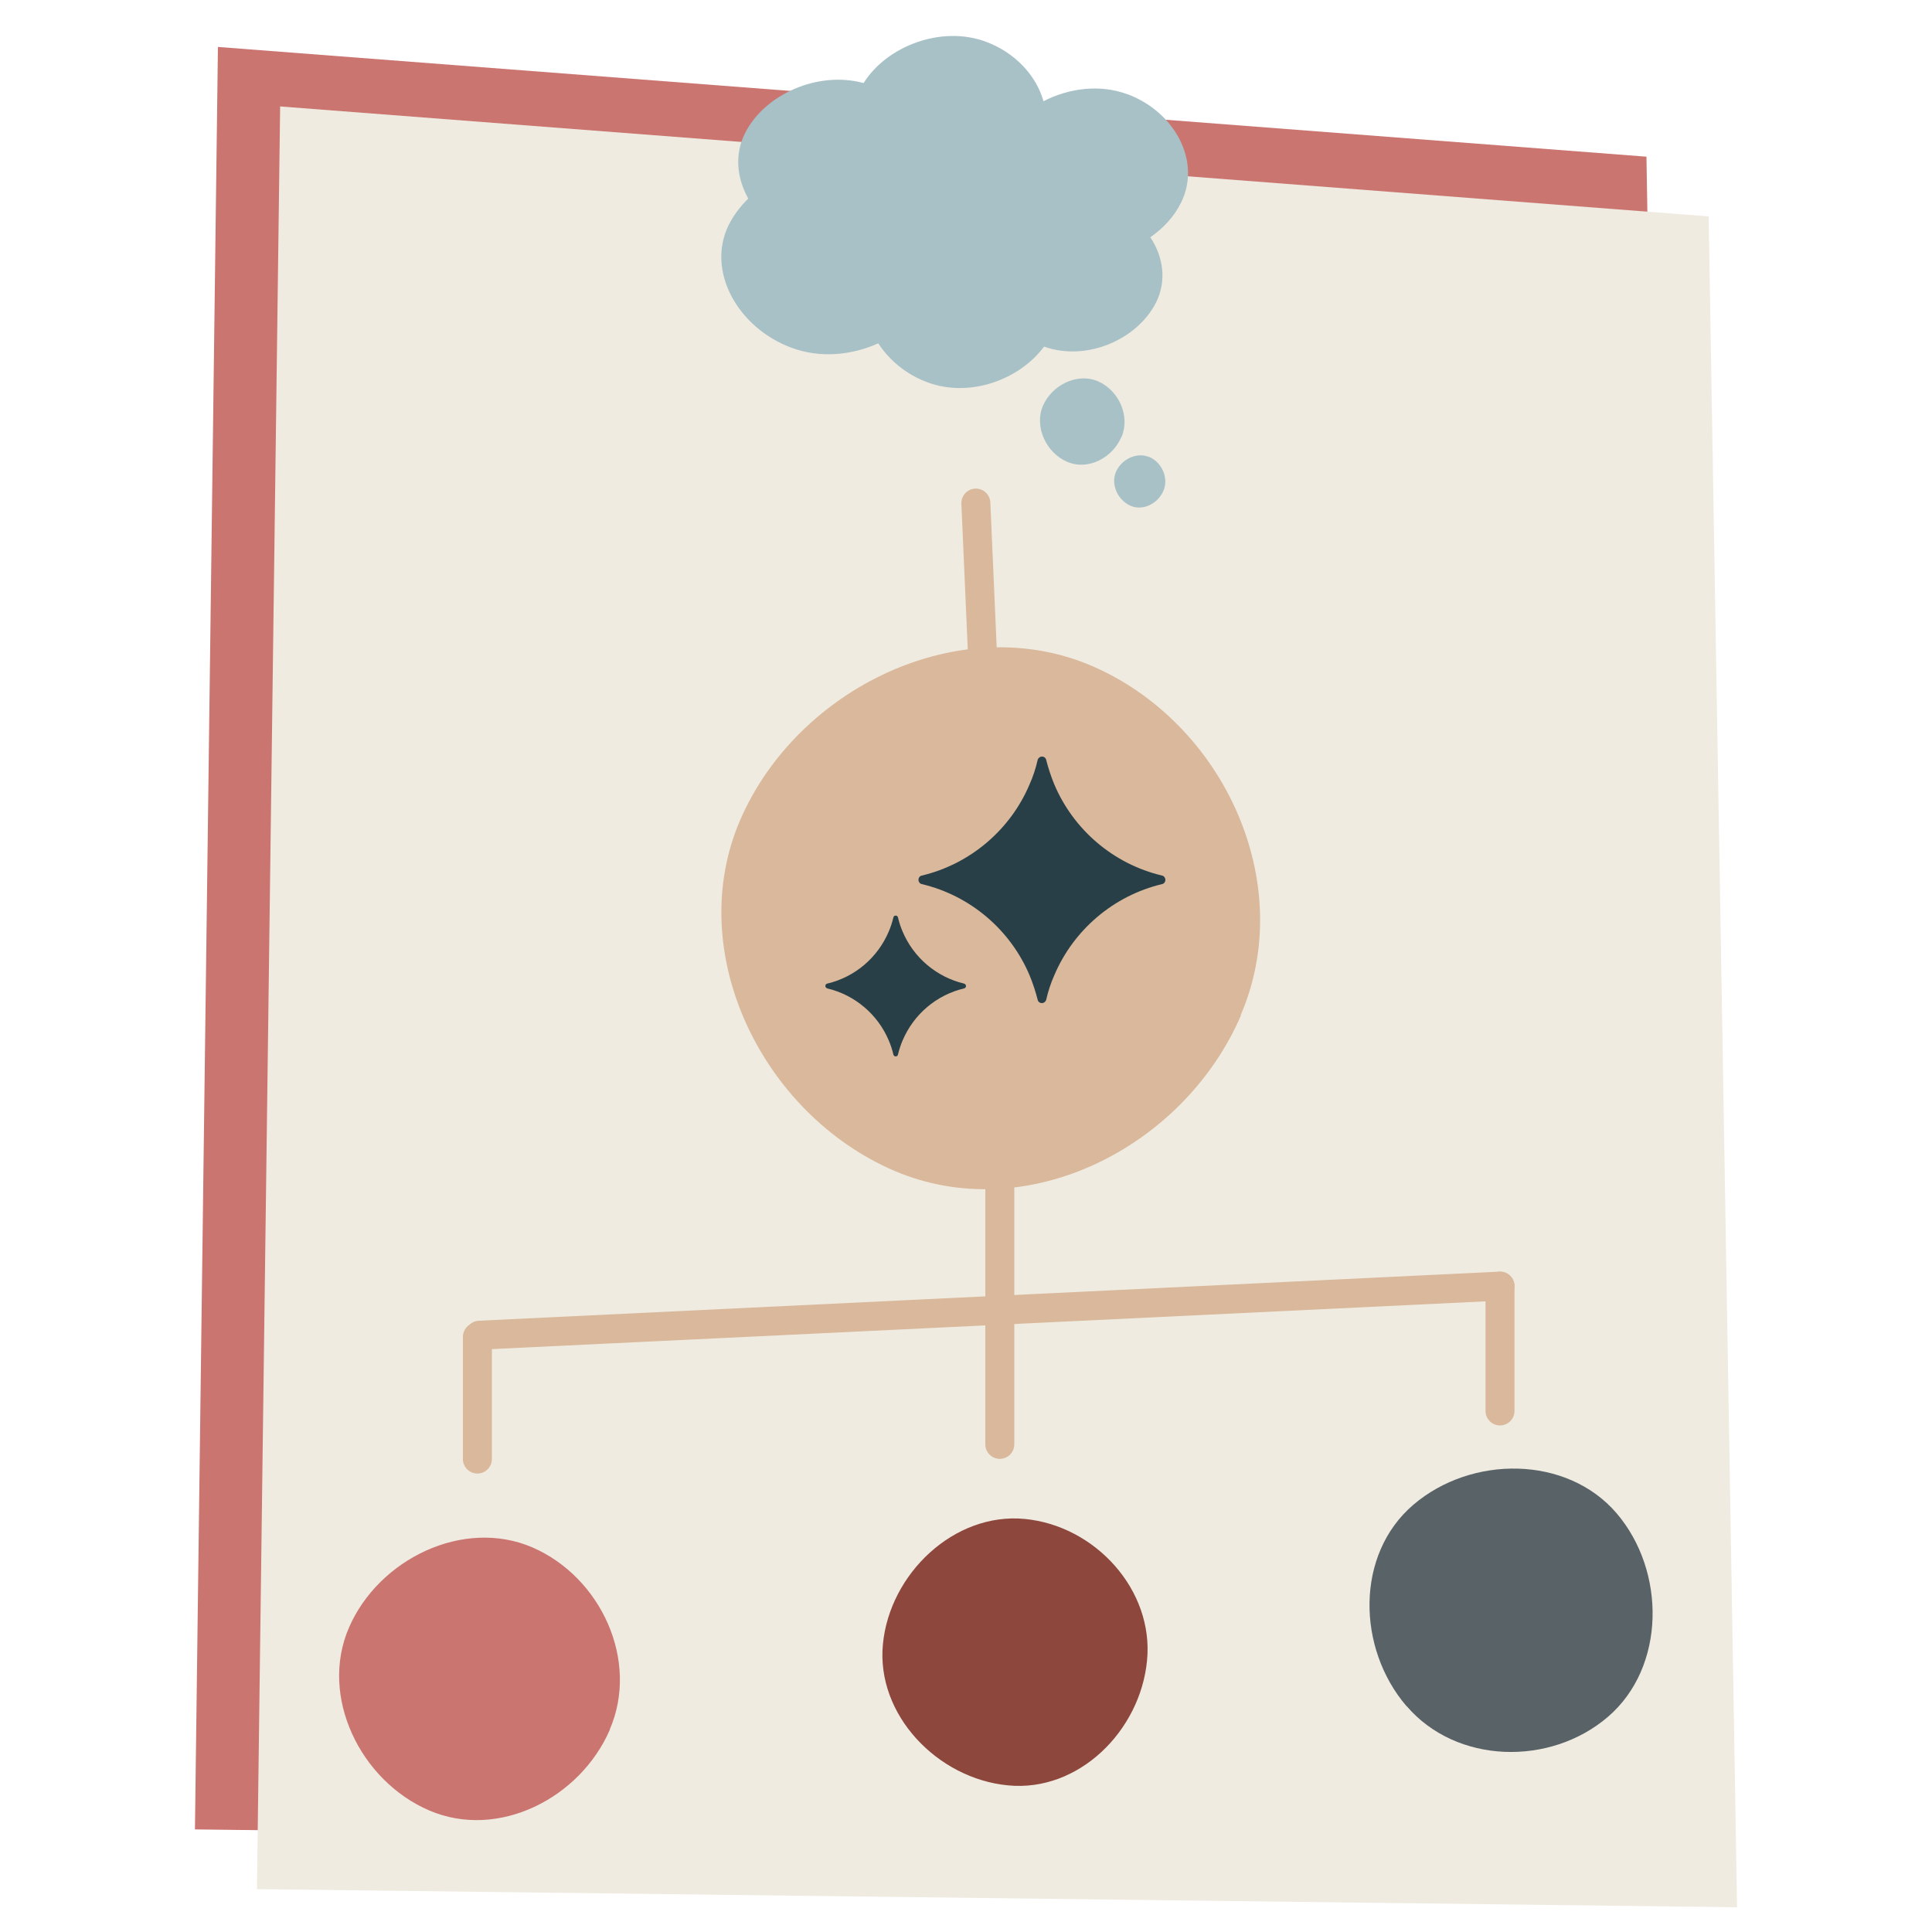 <?xml version="1.0" encoding="UTF-8"?><svg id="Layer_1" xmlns="http://www.w3.org/2000/svg" viewBox="0 0 100 100"><polygon points="86.7 95.63 10.09 94.69 11.28 2.43 85.22 8.11 86.7 95.63" fill="#cb7571"/><polygon points="89.91 98.72 13.3 97.78 14.5 5.51 88.44 11.2 89.91 98.72" fill="#efebe0"/><path d="M59.37,85.95c-.35,3.65-3.55,6.82-7.2,6.46-3.65-.35-6.83-3.66-6.47-7.31.35-3.65,3.69-6.83,7.34-6.48s6.69,3.68,6.33,7.33h0Z" fill="#8d473d"/><path d="M72.8,88.31c-2.57-3-2.65-7.85.35-10.42s7.94-2.57,10.52.43c2.57,3,2.55,7.97-.44,10.54s-7.85,2.45-10.42-.55h0Z" fill="#586267"/><path d="M31.57,89.52c-1.54,3.56-5.78,5.72-9.35,4.19s-5.7-5.9-4.16-9.46c1.54-3.56,5.93-5.69,9.49-4.16,3.56,1.54,5.55,5.87,4.01,9.43h.01Z" fill="#cb7571"/><path d="M64.23,52.56c-2.95,6.83-11.09,10.97-17.94,8.04-6.85-2.94-10.93-11.32-7.98-18.15,2.95-6.83,11.38-10.92,18.21-7.98,6.83,2.95,10.65,11.26,7.69,18.09h.02Z" fill="#d9b89b"/><path d="M53.29,50.48c.17.41.31.84.42,1.27.02.1.11.17.22.17h0c.1,0,.19-.07.22-.17.1-.44.24-.87.42-1.27.99-2.34,3.06-4.12,5.58-4.72.1-.02.17-.11.17-.22h0c0-.1-.07-.2-.17-.22-2.53-.6-4.59-2.38-5.58-4.72-.17-.41-.31-.84-.42-1.27-.02-.1-.11-.17-.22-.17h0c-.1,0-.19.07-.22.17-.1.44-.24.87-.42,1.27-.99,2.34-3.06,4.12-5.58,4.72-.1.02-.17.11-.17.22h0c0,.1.07.2.17.22,2.53.6,4.59,2.38,5.58,4.72Z" fill="#283f47"/><path d="M46,53.85c.1.23.18.47.24.73.01.06.07.1.12.1h0c.06,0,.11-.04.12-.1.06-.25.14-.5.24-.73.57-1.34,1.74-2.35,3.18-2.69.06-.01.1-.07.1-.12h0c0-.06-.04-.11-.1-.13-1.44-.34-2.62-1.36-3.18-2.69-.1-.23-.18-.47-.24-.73-.01-.06-.07-.1-.12-.1h0c-.06,0-.11.04-.12.1-.06.25-.14.5-.24.73-.57,1.34-1.74,2.35-3.18,2.69-.06.01-.1.07-.1.12h0c0,.06.04.11.1.13,1.44.34,2.62,1.36,3.18,2.69Z" fill="#283f47"/><line x1="51.75" y1="60.95" x2="51.75" y2="74.76" fill="none" stroke="#d9b89b" stroke-linecap="round" stroke-miterlimit="10" stroke-width="1.5"/><line x1="77.64" y1="73.03" x2="77.64" y2="66.57" fill="none" stroke="#d9b89b" stroke-linecap="round" stroke-miterlimit="10" stroke-width="1.5"/><line x1="77.64" y1="66.57" x2="24.82" y2="69.11" fill="none" stroke="#d9b89b" stroke-linecap="round" stroke-miterlimit="10" stroke-width="1.5"/><line x1="24.71" y1="75.52" x2="24.71" y2="69.2" fill="none" stroke="#d9b89b" stroke-linecap="round" stroke-miterlimit="10" stroke-width="1.5"/><line x1="50.51" y1="26.04" x2="50.91" y2="35.16" fill="none" stroke="#d9b89b" stroke-linecap="round" stroke-miterlimit="10" stroke-width="1.5"/><path d="M58.36,4.88c-1.42-.53-3.04-.32-4.35.36-.37-1.33-1.47-2.52-2.98-3.08-2.31-.86-5.14.23-6.33,2.14-2.37-.65-5.14.59-6.14,2.6-.55,1.1-.42,2.32.17,3.38-.41.4-.75.85-1,1.34-1.2,2.4.46,5.35,3.24,6.38,1.48.55,3.11.39,4.49-.23.57.88,1.46,1.62,2.55,2.02,2.19.81,4.75-.13,6.03-1.85,2.22.79,4.84-.38,5.8-2.29h0c.55-1.11.38-2.35-.3-3.37.68-.47,1.24-1.08,1.59-1.79h0c1.06-2.12-.31-4.69-2.76-5.61Z" fill="#a7c1c7"/><path d="M58.05,22.62c.46-1.09-.14-2.41-1.21-2.88-1.07-.47-2.39.18-2.86,1.27-.46,1.09.18,2.43,1.25,2.89,1.07.47,2.35-.19,2.81-1.28h0Z" fill="#a7c1c7"/><path d="M59.49,23.66c-.65-.28-1.45.11-1.73.77-.28.66.11,1.47.76,1.75.65.28,1.42-.12,1.7-.78h0c.28-.66-.08-1.46-.73-1.75Z" fill="#a7c1c7"/></svg>